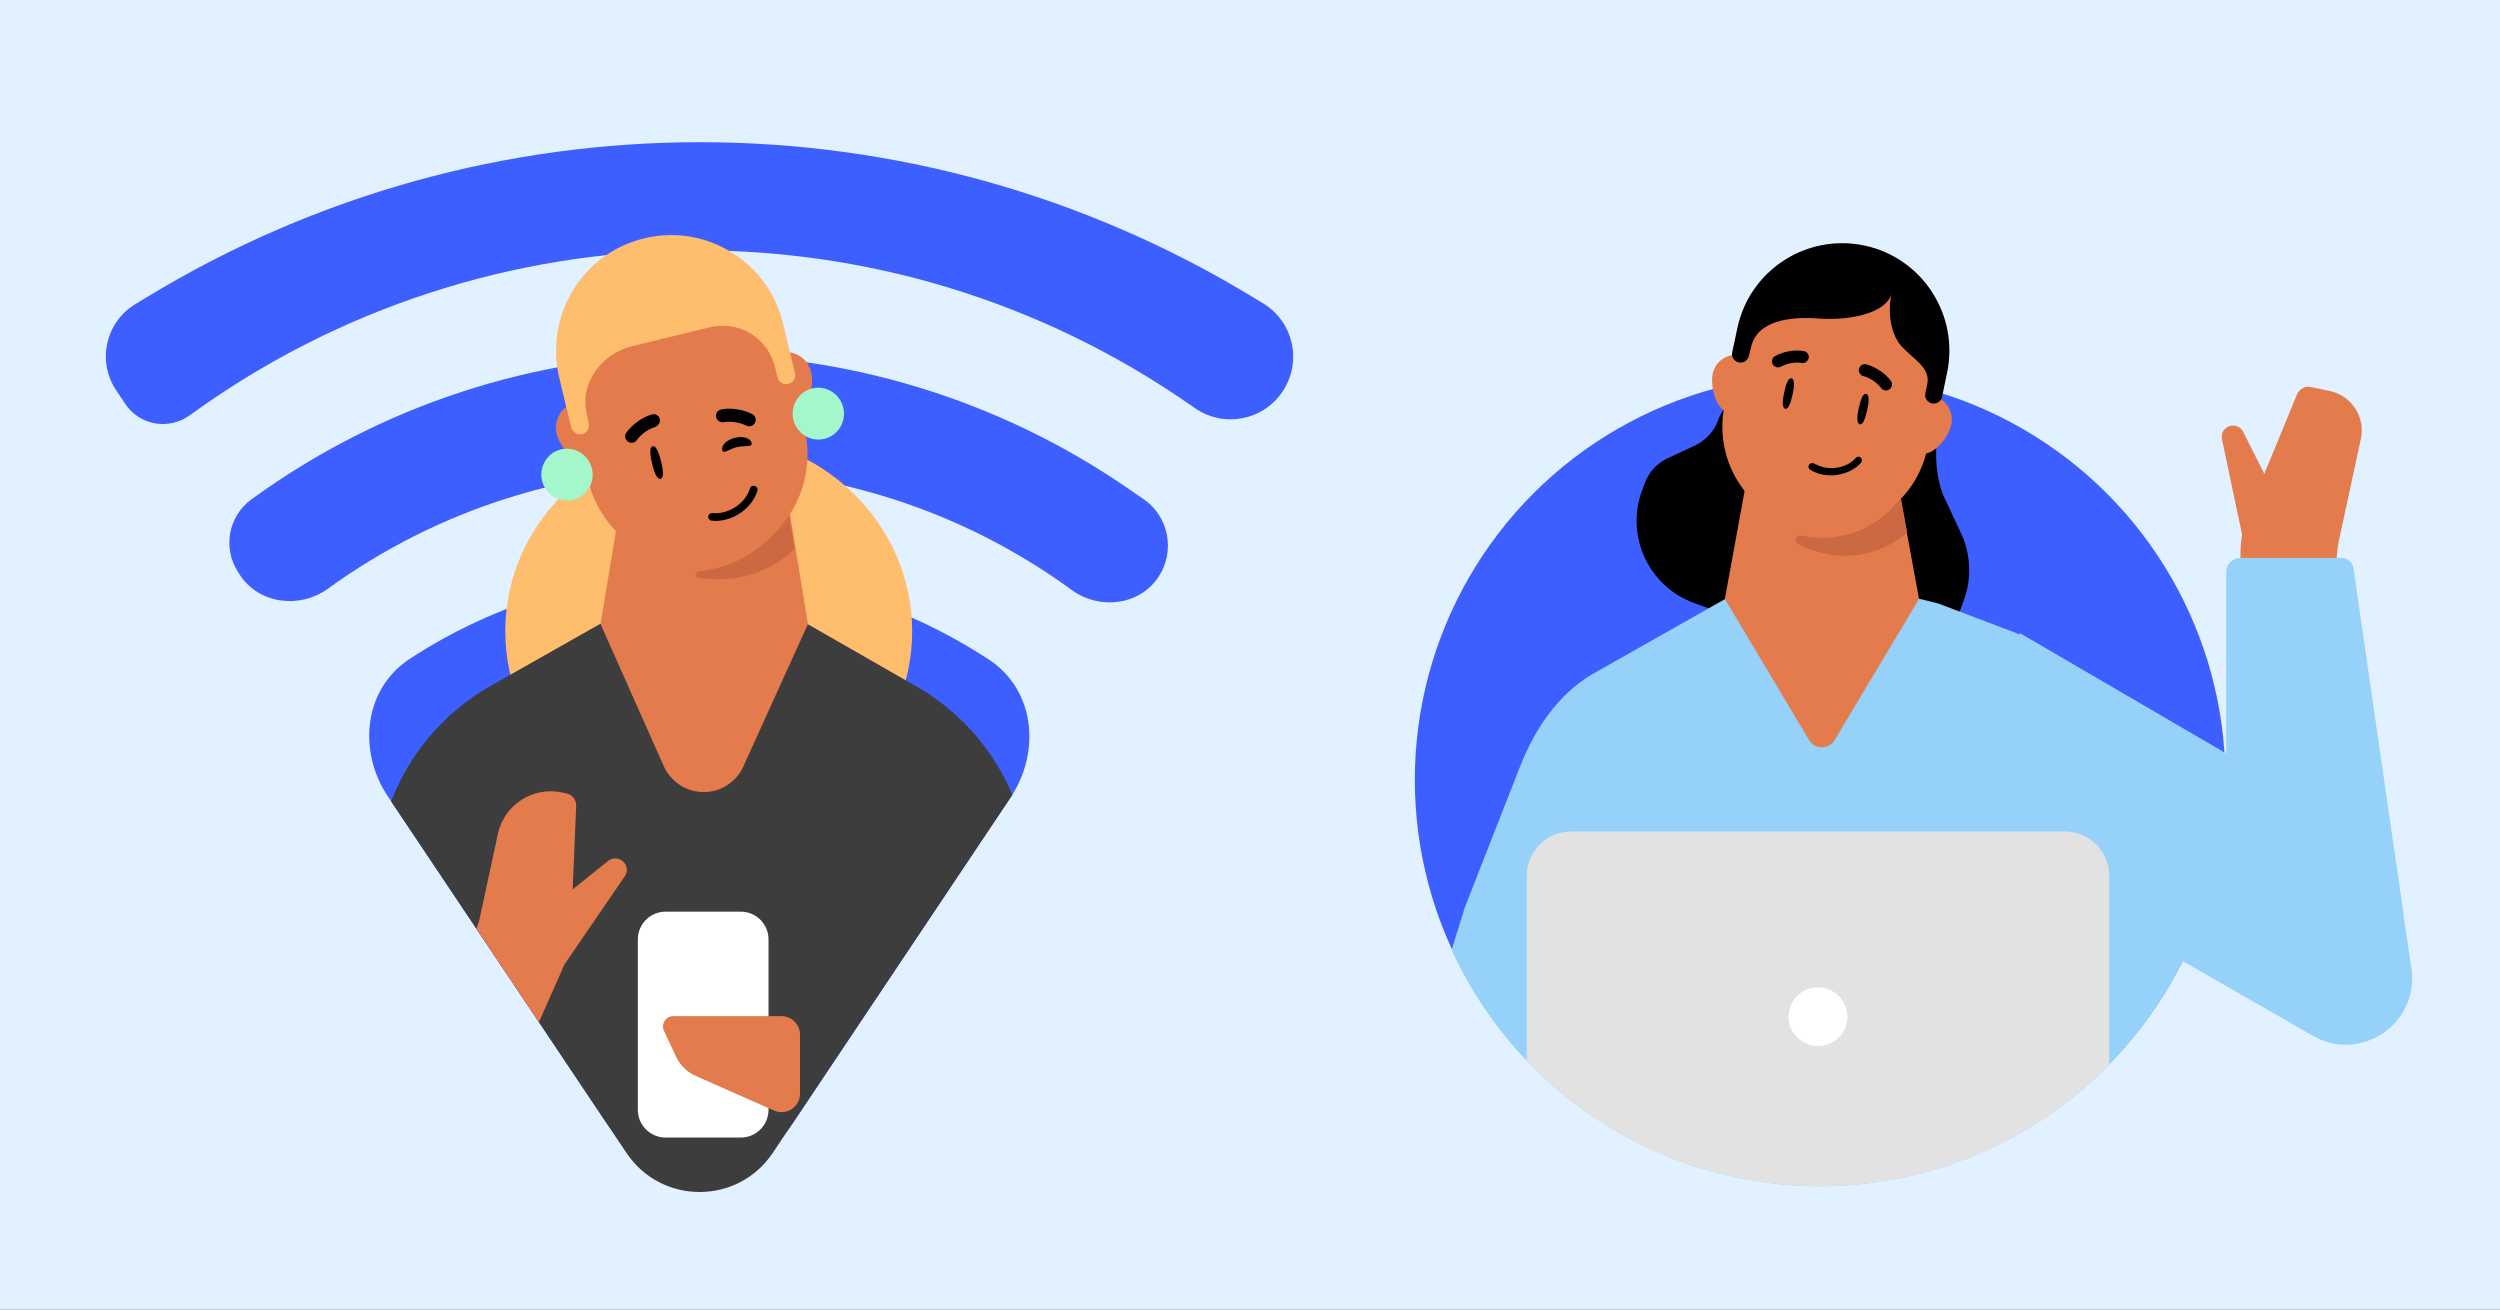 <svg enable-background="new 0 0 945 495" viewBox="0 0 945 495" xmlns="http://www.w3.org/2000/svg" xmlns:xlink="http://www.w3.org/1999/xlink"><rect x="0" y="0" width="945" height="495" fill="#333333" stroke="none"/><defs><path id="SVGID_1_" d="M77.3 197.5c-10.1-15.2-5.6-35.7 10-45.2l0 0c108.8-66.2 245.5-66.2 354.3 0l0 0c15.6 9.5 20.1 30 10 45.2L292.1 435.8c-13.2 19.7-42.1 19.7-55.3 0L77.3 197.5z"/><clipPath id="SVGID_00000173136816119591758540000002609195973005206689_"><use xlink:href="#SVGID_1_"/></clipPath><clipPath id="SVGID_00000138559646506645507900000003129380232377612733_"><use xlink:href="#SVGID_00000021811536649956051020000016005643068767569339_"/></clipPath><circle id="SVGID_00000021811536649956051020000016005643068767569339_" cx="687.9" cy="295.3" r="153.1"/></defs><path d="M0 0H945V495H0Z" fill="none"/><path d="M0 0H945V495H0Z" fill="#e2f1ff"/><path clip-rule="evenodd" d="M43.9 147.5c-7.3-10.9-4-25.7 7.2-32.5l4.3-2.6c128.5-78.2 289.8-78.2 418.3 0l3.8 2.3c11.5 7 14.8 22.1 7.3 33.3l0 0c-7.3 11-22.2 13.8-33.1 6.3l-2-1.4c-114-79.2-265.7-77.5-378 4.1l0 0c-7.9 5.7-19 3.8-24.4-4.4L43.9 147.5zM427.2 185.2l5.1 3.5c9.6 6.6 12 19.7 5.6 29.4l0 0c-7.2 10.8-22.3 12.6-32.8 4.9-83.6-61-197.7-61-281.1-.5-10.6 7.7-25.9 5.9-33.2-5l-.7-1.1c-6-9-3.9-21.2 4.9-27.6l0 0C193.6 117 326.9 115.6 427.2 185.2zM154.8 249.1c-17.3 11.4-19.7 34.8-8.1 52.1l82.4 123.1c16.9 25.2 53.9 25.2 70.8 0L382 301.4c11.5-17.2 9.2-40.6-8.1-52C307.6 205.7 221 205.7 154.8 249.1z" fill="#3e5fff" fill-rule="evenodd"/><g clip-path="url(#SVGID_00000173136816119591758540000002609195973005206689_)"><path d="M267.9 312.7c42.5 0 76.9-33.2 76.9-74.1s-34.4-74.1-76.9-74.1c-42.5 0-76.9 33.2-76.9 74.1S225.4 312.7 267.9 312.7z" fill="#ffbd6e"/><path d="M367.2 473.3H202.3l-21.8 40.7c-4.7 2.7-9.9 4-15 4-9.8 0-19.4-4.8-25.2-13.4l-20.2-30c-15.6-23.2-18.8-52.5-8.7-78.6l36.5-93.3c6.9-17.6 19.3-32.4 35.4-42.2l43.6-24.7h78.2l43.1 24.7c16.1 9.8 28.6 24.6 35.4 42.2l36.5 93.3c.1.3.2.5.3.8C434.5 433.7 406.7 473.3 367.2 473.3L367.2 473.3z" fill="#3d3d3d"/><path d="M234.8 188.8h62.9l7.7 47.1-24.4 53.8c-2.7 5.9-8.5 9.7-15 9.7l0 0c-6.5 0-12.4-3.8-15.1-9.8l-23.9-53.7L234.8 188.8z" fill="#e47b4c"/><path d="M280 344.6h-28.4c-5.8 0-10.5 4.7-10.5 10.5v64.4c0 5.8 4.7 10.5 10.5 10.5H280c5.8 0 10.5-4.7 10.5-10.5v-64.4C290.5 349.3 285.8 344.6 280 344.6z" fill="#ffffff"/><path d="M295.4 384.1h-40.9c-2.9 0-4.7 3-3.5 5.6l4.6 9.8c1.5 3.2 4.1 5.8 7.4 7.2l29.6 13.1c.9.4 1.9.6 2.8.6 3.9 0 7-3.1 7-7v-22.3C302.4 387.3 299.3 384.1 295.4 384.1" fill="#e47b4c"/><path d="M367.2 473.3c-13.8 0-37.2-16.4-49.6-26-3.4-2.6-8.4-.2-8.4 4.2v21.9H367.2L367.2 473.3z" fill="#e59a48"/></g><path d="M229.3 159.3c-1.3-5.3-6.5-8.5-11.7-7.2-5.2 1.3-8.4 6.5-7.2 11.8 1.3 5.3 7.6 12.8 12.8 11.5C228.4 174.1 230.6 164.5 229.3 159.3z" fill="#e47b4c"/><path d="M306.6 140.6c-1.3-5.3-6.5-8.5-11.8-7.2-5.2 1.3-8.4 6.5-7.2 11.8 1.3 5.3 7.6 12.8 12.8 11.5C305.7 155.4 307.9 145.8 306.6 140.6z" fill="#e47b4c"/><path d="M264.2 218.4c-1.8-.3-1.4-2.4.4-2.5.3 0 .7-.1 1-.1l0 0c15.3-2.3 24.7-9.8 32.6-21.6l2.1 13.3c-6.4 6.2-14.4 10.1-23.9 11.2C272.7 219.1 268.4 219.1 264.2 218.4z" fill="#cc6942"/><path d="M273.1 212.6c-22 5.3-44.2-7.7-50.4-29.5l-6.8-21.9c-6.8-23.9 7.6-48.6 31.6-54.4 24-5.8 48.1 9.6 52.9 33.9l4 22.6C308.9 185.5 295 207.2 273.1 212.6L273.1 212.6z" fill="#e47b4c"/><path d="M249.9 174.4c.8 3.4 1.1 6.2-.2 6.6-1.3.3-2.4-2.3-3.2-5.7-.8-3.4-1.1-6.2.2-6.6C248 168.3 249 171 249.9 174.4z"/><path d="M248.9 160.5c.5-.6.7-1.4.5-2.1-.3-1.3-1.6-2.1-2.9-1.8-.3.1-5.7 1.5-9.7 6.9-.8 1.1-.6 2.6.5 3.4 1.1.8 2.6.6 3.4-.5 2.9-4 7-5 7-5C248.2 161.2 248.6 160.8 248.9 160.5z"/><path d="M272.1 159.4c-.7-.3-1.2-.9-1.4-1.7-.3-1.3.5-2.6 1.8-2.9.3-.1 5.7-1.3 11.8 1.7 1.2.6 1.7 2 1.1 3.3-.6 1.2-2 1.7-3.3 1.1-4.4-2.2-8.5-1.3-8.5-1.3C273.1 159.7 272.6 159.6 272.1 159.4z"/><path d="M284.1 167.4c.4 1.8-2.4.9-5.5 1.6-3.1.7-5.2 2.9-5.6 1.1-.4-1.8 1.7-3.9 4.8-4.6C280.8 164.7 283.7 165.6 284.1 167.4z"/><path d="M269.3 193.9c-.9 0-1.5.6-1.6 1.3-.1.8.5 1.5 1.3 1.6.4 0 .7.1 1.1.1 7.1.2 14.2-4.8 16.2-11.4.1-.4.1-.8-.1-1.1-.2-.3-.5-.6-.9-.7-.1 0-.2-.1-.4-.1-.7 0-1.2.4-1.4 1-1.6 5.4-7.5 9.5-13.3 9.4C269.9 194 269.6 194 269.3 193.9L269.3 193.9 269.3 193.9z"/><path d="M300.5 141l-4.5-18.7 0 0c-5.6-23.4-29.2-37.9-52.5-32.2-23.4 5.6-37.7 29.2-32.1 52.7l4.5 18.7c.4 1.8 2.3 3 4.1 2.6 1.9-.4 3-2.3 2.5-4.2-.3-1.1-.5-2.3-.7-3.5l0 0c-2.8-11.6 5.7-22.8 17.3-25.6l29.3-7.1c10.4-2.5 21 3.4 24.1 13.6.3.8.4 1.4.5 1.6l.9 3.7c.4 1.8 2.3 3 4.1 2.5C299.8 144.7 301 142.9 300.5 141z" fill="#ffbd6e"/><ellipse cx="214.2" cy="179.5" fill="#a3f7ca" rx="9.7" ry="9.8" transform="matrix(.986 -.168 .168 .986 -27.028 38.406)"/><ellipse cx="309.2" cy="156.5" fill="#a3f7ca" rx="9.7" ry="9.8" transform="matrix(.986 -.168 .168 .986 -21.842 53.989)"/><circle cx="688" cy="294.8" fill="#3e5fff" r="153.2"/><g clip-path="url(#SVGID_00000138559646506645507900000003129380232377612733_)"><path d="M733.8 159c-3 8.3-2.5 21.4 1.3 29.4l6.1 13c3.7 7.9 4.2 17.1 1.2 25.3l-.9 2.5c-6.2 17.2-25.1 26.1-42.3 19.9L640.5 228c-17.2-6.2-26.1-25.2-19.9-42.4l1.1-2.9c1.5-4.2 4.6-7.6 8.7-9.5l10.3-4.8c4-1.9 7.2-5.3 8.7-9.5 1.5-4.2 4.6-7.6 8.7-9.5l8.1-3.8"/><path d="M789.3 461.1l-204.7-9.7c0 0-9.6-6.9-29.4-23-19.8-16.1-13.6-46.4-13.6-46.4l12.1-39 20.9-53.3c5.5-14 14.1-26.9 27-34.7l50.9-28.8h72.4l7.7 1.9 29.8 11.3c18.5 10.7 34.8 36.9 40.1 51.9l23.6 73.3c6.2 17.9 10.6 47.9 2.8 63.6-3.2 6.6-8.3 12.1-14.4 16.1L789.3 461.1z" fill="#95d1f9"/><path d="M725.4 226.4l-31.9 53.3c-2.2 3.7-7.5 3.7-9.7 0L652 226.4l13.1-71.7h47.1L725.4 226.4z" fill="#e47b4c"/><path d="M720.9 201.4c-2.4 2-5 3.7-7.8 5.1-4.8 2.3-10.2 3.6-15.9 3.6-6.4 0-12.4-1.7-17.6-4.6-1.7-.9-.7-3.5 1.2-3.1 2.6.6 5.3.9 8 .9 12.2 0 23.1-6 29.7-15.3L720.9 201.4z" fill="#cc6942"/><path d="M780.5 454.4H593.9c-9.3 0-16.8-7.5-16.8-16.8V331.1c0-9.3 7.5-16.8 16.8-16.8h186.6c9.3 0 16.8 7.5 16.8 16.8v106.5C797.3 446.9 789.8 454.4 780.5 454.4z" fill="#e2e2e2"/><path d="M698.3 384.3c0-6.1-5-11.1-11.1-11.1-6.2 0-11.1 5-11.1 11.1s5 11.1 11.1 11.1C693.4 395.4 698.3 390.5 698.3 384.3z" fill="#ffffff"/></g><path d="M892.4 165.9c1.8-8.2-3.5-16.3-11.7-18.1l-7.2-1.5c-2.2-.5-4.3.7-5.2 2.7l-18.2 44.2c-2.1 5.1-3.2 10.6-3.2 16.2l0 19h36.3v-14.9c0-3.2.3-6.5 1-9.6L892.4 165.9z" fill="#e47b4c"/><path d="M763.5 239.3l141.4 82.5 6.6 44.2c3.1 20.8-19.1 36-37.3 25.5l-66.7-38.3L797 313.2l-71.5-9L763.5 239.3z" fill="#95d1f9"/><path d="M885.1 210.9c2.3 0 4.2 1.7 4.5 3.9l18.9 130.5-67 26.1V216.2c0-2.9 2.4-5.3 5.3-5.3H885.1z" fill="#95d1f9"/><g fill="#e47b4c"><path d="M839.9 166c-.4-2.1.7-4.2 2.8-4.9l0 0c2-.7 4.3.2 5.2 2.1l8.9 17.7-9.2 21.6L839.9 166z"/><path d="M665.1 145.1c1-4.9-2.1-9.7-7-10.8-4.9-1-9.7 2.1-10.7 7-1 4.9 1.3 13.8 6.2 14.8C658.4 157.2 664.1 150 665.1 145.1z"/><path d="M737.6 160.4c1-4.9-2.1-9.7-7-10.8-4.9-1-9.7 2.1-10.7 7-1 4.9 1.3 13.8 6.2 14.8C730.9 172.5 736.6 165.3 737.6 160.4z"/><path d="M682.2 199.7c-20.6-4.3-34.1-24.2-30.6-44.9l3.1-21.1c3.8-22.7 25.8-37.7 48.3-33 22.5 4.8 36.6 27.3 30.9 49.7l-5.7 20.6C723.1 191.4 702.8 204.1 682.2 199.7L682.2 199.7z"/></g><path d="M677.6 149.1c-.7 3.2-1.6 5.7-2.8 5.4-1.2-.3-1.1-2.9-.4-6.1.7-3.2 1.6-5.7 2.8-5.4C678.4 143.3 678.3 145.9 677.6 149.1z"/><path d="M705.8 155c-.7 3.2-1.6 5.7-2.8 5.4-1.2-.3-1.1-2.9-.4-6.1.7-3.2 1.6-5.7 2.8-5.4C706.7 149.2 706.5 151.9 705.8 155z"/><path d="M682.4 137c.6-.3 1.1-.9 1.3-1.6.2-1.2-.5-2.4-1.8-2.7-.2 0-5.4-1.1-10.9 1.9-1.1.6-1.5 1.9-.9 3.1.6 1.1 2 1.5 3.1.9 4.1-2.2 7.9-1.4 7.9-1.4C681.5 137.3 682 137.2 682.4 137z"/><path d="M703.2 141.4c-.5-.5-.7-1.3-.5-2 .3-1.2 1.5-2 2.7-1.7.2.1 5.4 1.2 9.3 6.2.8 1 .6 2.4-.4 3.2-1 .8-2.4.6-3.2-.4-2.8-3.6-6.6-4.5-6.7-4.5C703.9 142.1 703.5 141.8 703.2 141.4z"/><path d="M685.7 175.2c-.7-.4-1.5-.1-1.9.5-.4.6-.2 1.5.5 1.9.3.2.6.3.9.5 5.9 3 13.9 1.6 18.2-3.1.2-.3.4-.6.4-1 0-.4-.2-.7-.4-1-.1-.1-.2-.1-.3-.2-.5-.3-1.2-.2-1.6.3-3.5 3.9-10.1 5-14.9 2.5C686.2 175.5 686 175.4 685.7 175.2L685.7 175.2 685.7 175.2z"/><path d="M734.1 150l1.9-9.1 0 0c4.6-21.9-9.4-43.5-31.3-48.1-21.9-4.6-43.4 9.4-48 31.3l-1.9 9.1c-.4 1.7.7 3.4 2.5 3.8 1.7.4 3.4-.8 3.8-2.5.2-1.1.5-2.1.8-3.2l0 0c2.2-10.3 15.1-11.7 25.6-10.9 12.6.9 26-2.4 27.5-9.6-1.5 7-.4 15.3 3.6 19.9 4.2 4.8 11.3 8.2 9.9 14.5l0 0-.7 3.5c-.4 1.7.7 3.4 2.5 3.8C732.1 152.8 733.8 151.7 734.1 150z"/><path d="M188.2 315.2c2.4-11.1 13.4-18.1 24.5-15.6l1.4.3c2.2.5 3.8 2.5 3.7 4.8l-2 46.9c-.2 5.5-1.5 11-3.8 16.1l-8.3 18.7-23.6-35.3 1.1-3.4L188.2 315.2z" fill="#e47b4c"/><path d="M236.2 331.2c1.2-1.7.9-4.1-.6-5.5l0 0c-1.6-1.5-4-1.6-5.7-.3l-15.2 12.2-2.6 28.8L236.2 331.2z" fill="#e47b4c"/></svg>